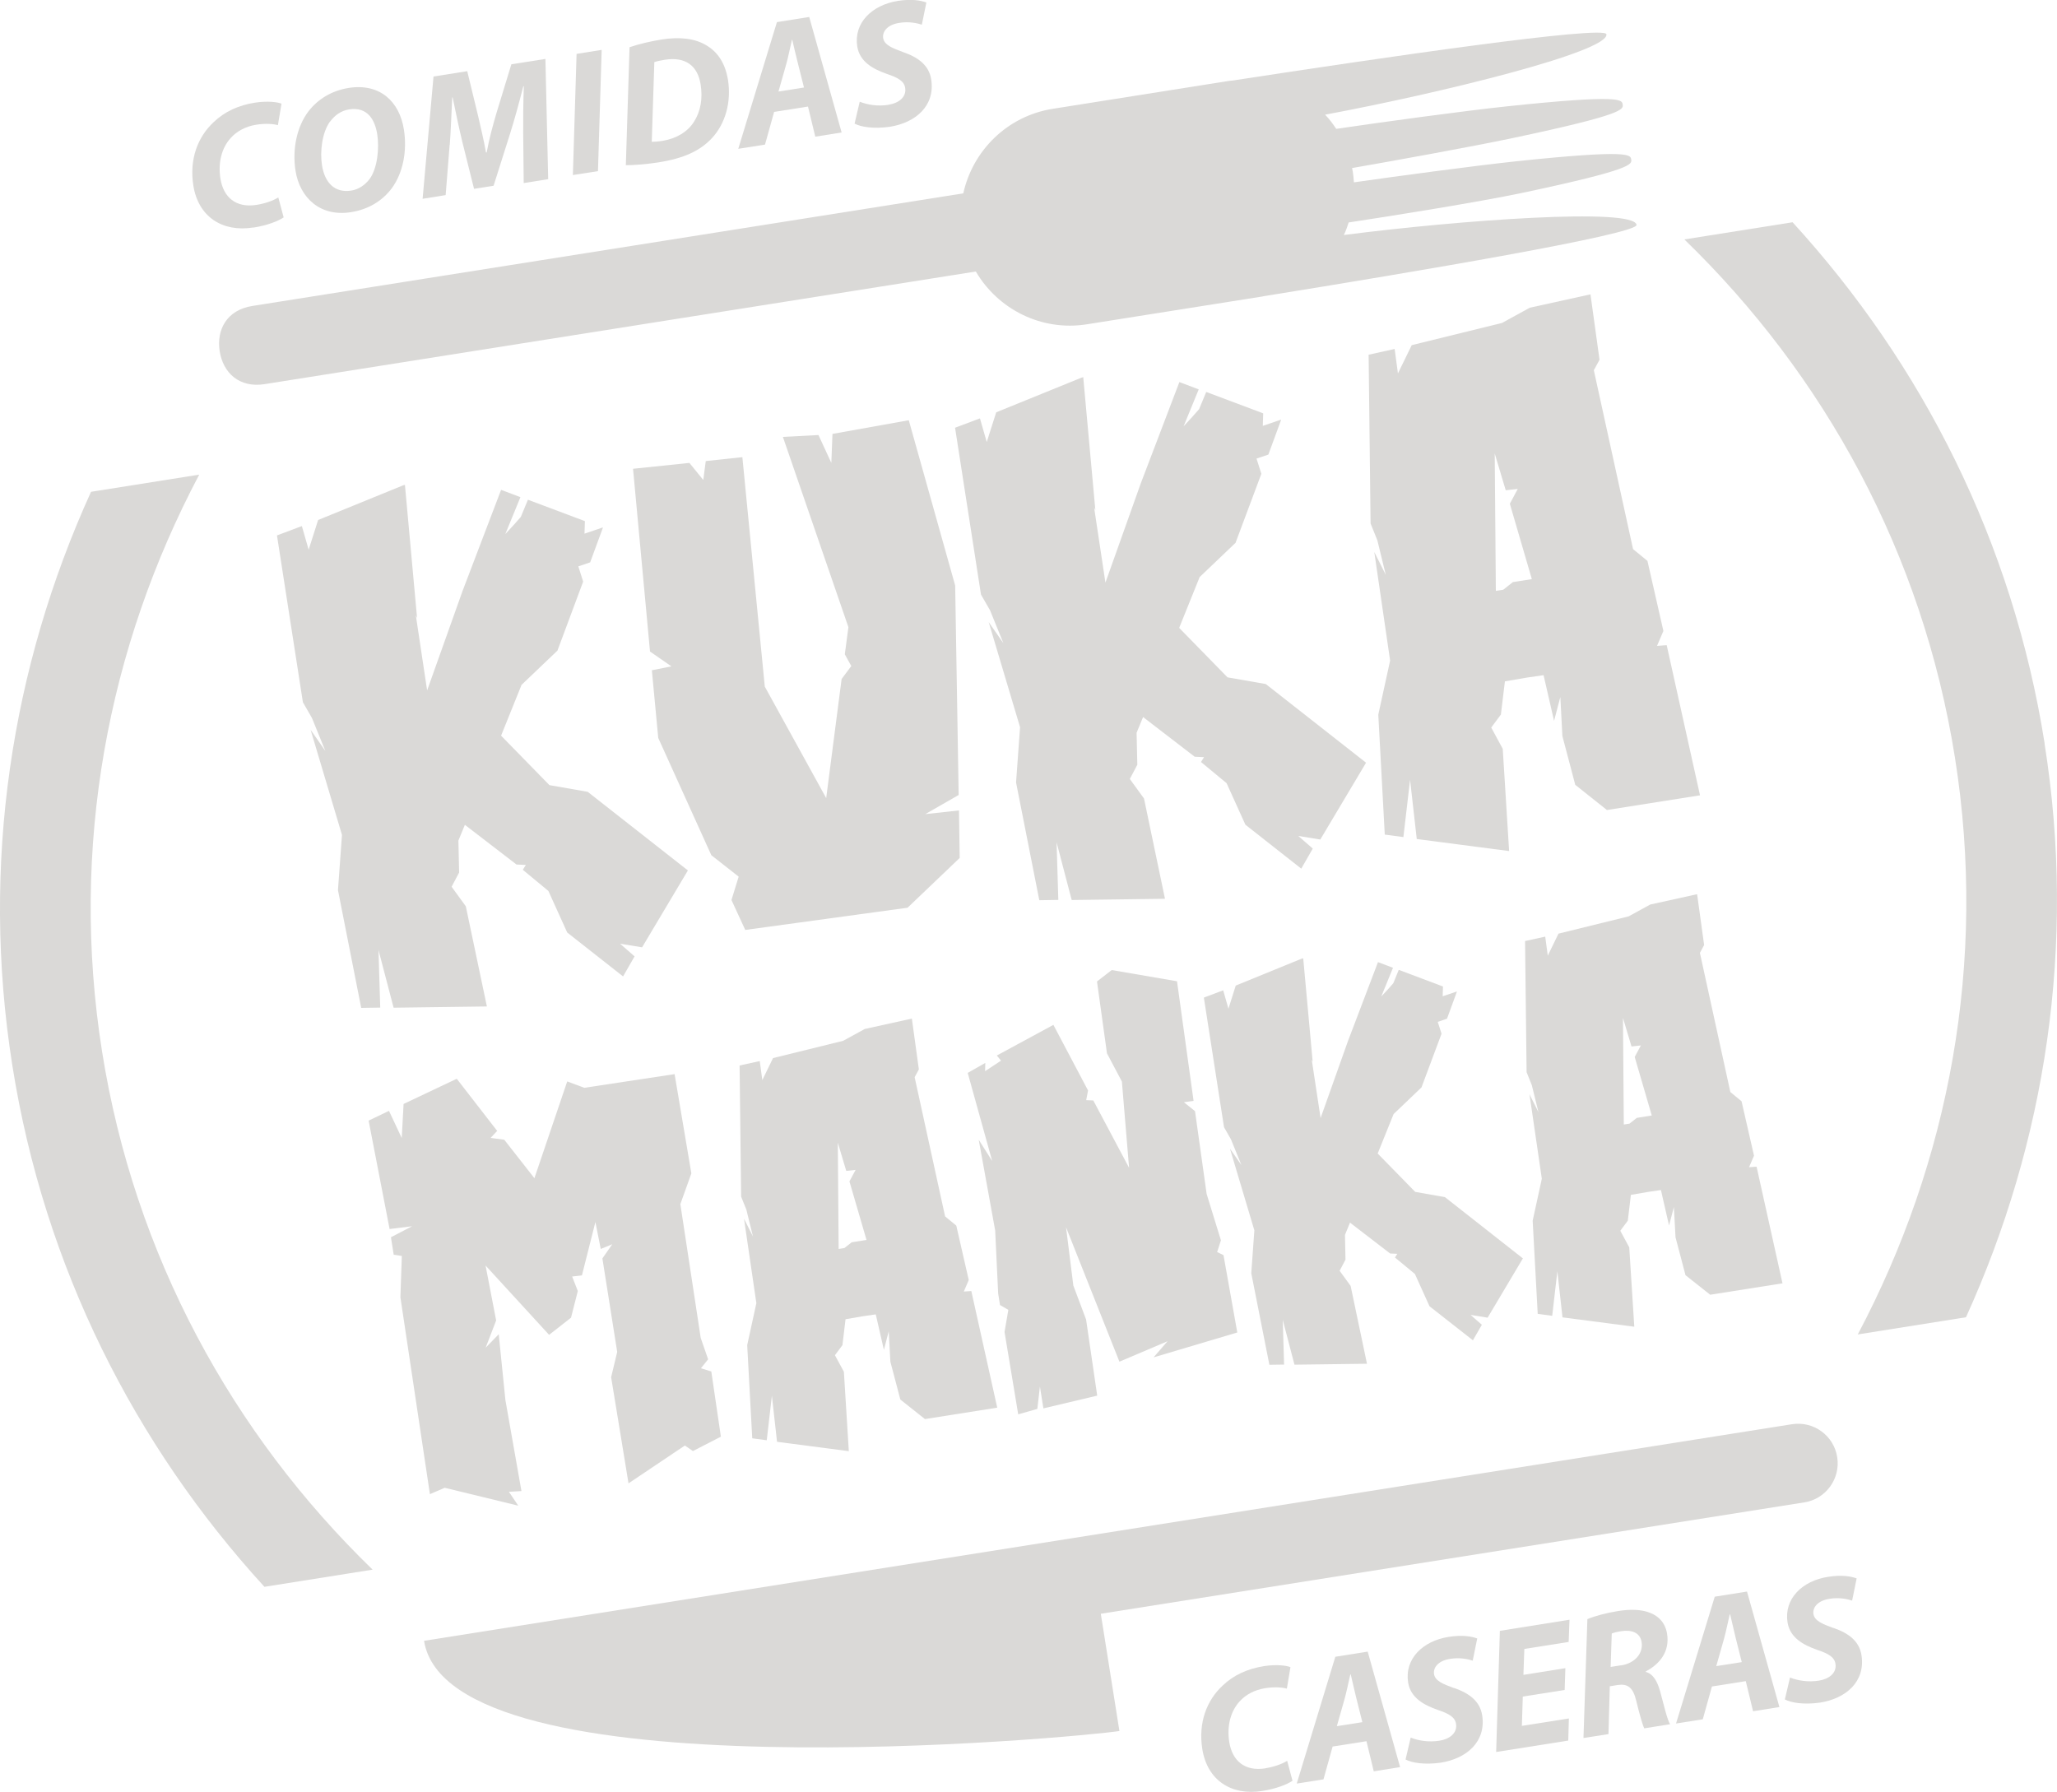 <svg xmlns="http://www.w3.org/2000/svg" id="Capa_2" data-name="Capa 2" viewBox="0 0 200 174.23"><defs><style>      .cls-1 {        fill: #dad9d7;      }    </style></defs><g id="ELEMENTOS"><g><path class="cls-1" d="M123.04,171.94c-2.02,.32-3.23-.74-3.52-2.56-.25-1.6,.15-3,.99-3.93,.61-.69,1.49-1.14,2.48-1.3,.98-.16,1.76-.07,2.13,.04l.35-2.09c-.36-.15-1.33-.29-2.57-.1-1.61,.26-2.96,.87-4.02,1.89-1.55,1.43-2.39,3.61-1.98,6.18,.48,3.02,2.81,4.55,5.83,4.07,1.37-.22,2.37-.62,2.94-.99l-.52-1.94c-.54,.33-1.31,.59-2.11,.72Z"></path><path class="cls-1" d="M129.83,161.1l-3.75,12.32,2.6-.41,.89-3.19,3.29-.52,.71,2.93,2.56-.41-3.15-11.23-3.14,.5Zm.15,6.74l.75-2.64c.2-.71,.38-1.64,.56-2.39h.04c.16,.68,.37,1.59,.52,2.21l.61,2.43-2.48,.39Z"></path><path class="cls-1" d="M141.35,164.13c-1.05-.39-1.81-.69-1.92-1.35-.1-.63,.4-1.3,1.54-1.48,.95-.17,1.81,.03,2.22,.17l.44-2.16c-.54-.19-1.4-.37-2.79-.15-2.49,.39-4.29,2.12-3.93,4.43,.24,1.49,1.53,2.19,2.86,2.66,1.14,.38,1.7,.72,1.8,1.37,.14,.9-.65,1.48-1.6,1.63-1.05,.17-2.07,0-2.81-.3l-.5,2.13c.61,.32,1.81,.53,3.41,.31,2.55-.4,4.44-2.06,4.04-4.61-.21-1.36-1.25-2.15-2.75-2.66Z"></path><polygon class="cls-1" points="152.52 159.65 152.6 157.49 145.83 158.57 145.47 170.35 152.48 169.24 152.54 167.09 147.97 167.81 148.06 164.96 152.13 164.32 152.2 162.2 148.12 162.85 148.21 160.33 152.52 159.65"></polygon><path class="cls-1" d="M160.02,162.58v-.07c1.37-.71,2.34-1.94,2.07-3.64-.17-1.07-.81-1.72-1.63-2.04-.88-.37-2.02-.36-3.11-.19-1.14,.18-2.27,.48-3.01,.79l-.38,11.56,2.43-.38,.13-4.65,.75-.12c.97-.15,1.51,.2,1.83,1.57,.34,1.39,.62,2.36,.77,2.64l2.51-.4c-.28-.44-.62-1.92-.96-3.17-.28-1.02-.69-1.73-1.42-1.92Zm-2.4-.66l-1.02,.16,.11-3.25c.2-.08,.48-.16,.94-.23,.97-.15,1.81,.13,1.96,1.05,.18,1.12-.66,2.07-1.99,2.28Z"></path><path class="cls-1" d="M166.72,155.26l-3.76,12.32,2.6-.41,.89-3.19,3.29-.52,.71,2.93,2.56-.41-3.15-11.23-3.14,.5Zm.15,6.74l.75-2.64c.2-.71,.38-1.64,.56-2.39h.04c.16,.68,.37,1.59,.52,2.21l.61,2.43-2.48,.39Z"></path><path class="cls-1" d="M178.24,158.29c-1.05-.39-1.81-.69-1.92-1.35-.1-.63,.4-1.3,1.54-1.48,.95-.17,1.81,.03,2.22,.17l.44-2.16c-.54-.19-1.4-.37-2.79-.15-2.5,.39-4.29,2.13-3.93,4.43,.24,1.49,1.53,2.19,2.86,2.66,1.14,.38,1.7,.72,1.8,1.37,.14,.9-.65,1.48-1.6,1.63-1.05,.17-2.07,0-2.82-.3l-.5,2.13c.61,.32,1.81,.53,3.41,.31,2.55-.4,4.44-2.06,4.04-4.61-.21-1.36-1.24-2.15-2.75-2.66Z"></path><path class="cls-1" d="M24.64,22.13c1.37-.22,2.37-.62,2.94-.99l-.52-1.94c-.54,.33-1.31,.59-2.11,.72-2.02,.32-3.23-.74-3.52-2.56-.25-1.6,.15-3,.99-3.93,.61-.69,1.49-1.14,2.47-1.3,.98-.16,1.76-.07,2.13,.04l.35-2.09c-.36-.15-1.33-.29-2.57-.1-1.61,.25-2.96,.87-4.02,1.89-1.55,1.43-2.39,3.62-1.98,6.18,.48,3.02,2.81,4.55,5.83,4.07Z"></path><path class="cls-1" d="M34.12,20.63c1.72-.27,3.06-1.11,3.97-2.32,1.1-1.5,1.51-3.63,1.18-5.72-.43-2.73-2.35-4.52-5.37-4.04-1.65,.26-3.01,1.1-3.92,2.29-1.13,1.5-1.57,3.68-1.25,5.75,.42,2.66,2.42,4.51,5.39,4.04Zm-2.02-8.81c.44-.61,1.07-1.06,1.83-1.18,1.8-.29,2.53,1.01,2.75,2.43,.21,1.33,.02,3.29-.74,4.33-.45,.59-1.07,1.02-1.79,1.13-1.66,.26-2.58-.83-2.84-2.44-.22-1.37,.01-3.22,.78-4.28Z"></path><path class="cls-1" d="M43.73,14.08c.1-1.27,.16-3.05,.24-4.61h.04c.31,1.51,.64,3.08,.94,4.32l1.14,4.57,1.9-.3,1.6-5.05c.43-1.36,.89-3.05,1.29-4.62h.05c-.06,1.69-.07,3.31-.06,4.58l.05,4.83,2.38-.38-.27-11.69-3.31,.52-1.43,4.68c-.33,1.11-.73,2.55-.97,3.89h-.07c-.22-1.26-.54-2.55-.78-3.61l-1.04-4.29-3.28,.52-1.06,11.89,2.24-.36,.39-4.9Z"></path><polygon class="cls-1" points="58.5 4.85 56.06 5.24 55.7 17.02 58.14 16.64 58.5 4.85"></polygon><path class="cls-1" d="M64.01,15.79c2.48-.39,4.08-1.13,5.24-2.39,1.24-1.36,1.88-3.41,1.53-5.64-.28-1.68-1.04-2.72-2.08-3.34-1.1-.68-2.59-.86-4.37-.58-1.1,.18-2.17,.43-3.12,.75l-.36,11.47c.58,.01,1.78-.06,3.16-.27Zm-.39-9.75c.25-.09,.6-.16,1.02-.23,2.02-.32,3.19,.59,3.48,2.39,.22,1.38,0,2.63-.64,3.63-.61,.98-1.71,1.64-3.03,1.86-.42,.07-.79,.09-1.08,.1l.25-7.75Z"></path><path class="cls-1" d="M75.27,10.88l3.29-.52,.71,2.93,2.56-.41-3.15-11.23-3.14,.5-3.76,12.32,2.6-.41,.89-3.19Zm1.17-4.62c.2-.71,.38-1.64,.56-2.39h.03c.16,.68,.37,1.59,.53,2.21l.61,2.43-2.48,.39,.75-2.64Z"></path><path class="cls-1" d="M86.4,10.19c-1.05,.17-2.07,0-2.81-.3l-.5,2.13c.61,.32,1.81,.53,3.41,.31,2.55-.4,4.44-2.06,4.04-4.61-.21-1.36-1.25-2.15-2.75-2.66-1.05-.39-1.81-.69-1.92-1.35-.1-.63,.4-1.3,1.54-1.48,.95-.17,1.81,.03,2.22,.17l.44-2.16c-.54-.19-1.4-.37-2.79-.15-2.49,.4-4.29,2.13-3.93,4.43,.24,1.49,1.53,2.19,2.86,2.66,1.14,.38,1.7,.72,1.8,1.37,.14,.9-.65,1.48-1.6,1.63Z"></path><path class="cls-1" d="M66.89,84.64l-9.75-7.65-3.72-.65-4.7-4.81,1.99-4.94,3.49-3.33,2.5-6.71-.47-1.48,1.15-.39,1.24-3.37-.03-.02-1.76,.6,.04-1.22-5.54-2.08-.69,1.67c-.42,.49-.92,1.04-1.51,1.67l1.47-3.59-1.88-.71-3.75,9.84-3.44,9.66-1.1-7.3,.12,.25-1.18-12.95-.05,.03-.1,.02-8.29,3.38-.92,2.89-.66-2.3-2.42,.91,2.52,16.22,.88,1.53,1.3,3.2-1.43-2.05,3.05,10.22-.39,5.37,2.26,11.45,1.85-.03-.17-5.6,1.47,5.61,9.07-.12-2.05-9.74-1.38-1.9,.73-1.38-.07-3.11,.63-1.53,5.02,3.86,.91,.04-.3,.47,2.49,2.06,1.83,4.04,5.43,4.27,1.12-1.95-1.41-1.23,2.14,.35,4.45-7.47Z"></path><polygon class="cls-1" points="72.46 90.42 88.24 88.26 93.31 83.42 93.24 78.8 89.96 79.16 93.21 77.3 92.87 56.93 88.36 40.86 80.94 42.19 80.83 45.01 79.58 42.3 76.12 42.48 82.49 60.98 82.14 63.62 82.77 64.76 81.83 66.02 80.33 77.6 74.36 66.76 72.18 44.45 68.62 44.83 68.38 46.67 67.03 45.01 61.55 45.58 63.2 63.35 65.28 64.79 63.38 65.17 64 71.75 69.16 83.15 71.82 85.24 71.12 87.51 72.46 90.42"></polygon><path class="cls-1" d="M105.3,36.67l-.05,.03-.1,.02-8.29,3.37-.92,2.89-.66-2.3-2.42,.91,2.52,16.22,.88,1.53,1.3,3.2-1.43-2.05,3.05,10.22-.39,5.37,2.26,11.45,1.85-.03-.17-5.6,1.47,5.61,9.07-.12-2.04-9.75-1.38-1.9,.73-1.38-.07-3.11,.63-1.53,5.02,3.86,.91,.04-.3,.47,2.49,2.06,1.83,4.04,5.43,4.27,1.12-1.95-1.41-1.23,2.14,.35,4.45-7.47-9.75-7.65-3.72-.65-4.7-4.81,1.99-4.94,3.49-3.33,2.51-6.71-.47-1.48,1.15-.39,1.24-3.37-.03-.02-1.75,.6,.04-1.22-5.54-2.08-.69,1.67c-.42,.49-.92,1.04-1.51,1.67l1.47-3.59-1.88-.71-3.75,9.84-3.44,9.66-1.1-7.3,.12,.25-1.18-12.95Z"></path><path class="cls-1" d="M154.99,35.96l.53-.98-.88-6.36-5.9,1.3-2.7,1.48-8.78,2.16-1.34,2.75-.32-2.38-2.53,.56,.19,16.41,.66,1.64,.82,3.36-1.12-2.23,1.54,10.56-1.15,5.26,.63,11.66,1.81,.24,.65-5.57,.65,5.76,8.98,1.17-.62-9.94-1.12-2.07,.94-1.26,.39-3.23,2.16-.37,1.6-.23,1.02,4.44,.61-2.32,.2,3.8,1.25,4.74,3.08,2.45,9.05-1.43-3.24-14.6-.94,.07,.62-1.45-1.55-6.81-1.4-1.15-3.82-17.42Zm-7.91,20.65l-.92,.73-.72,.11-.11-13.36,1.07,3.58,1.17-.13-.77,1.44,2.14,7.33-1.86,.29Z"></path><polygon class="cls-1" points="41.8 145.28 43.24 144.66 50.39 146.4 49.48 145.05 50.7 144.98 49.14 136.13 48.49 129.73 47.22 131.04 48.24 128.39 47.21 123.05 53.39 129.79 55.52 128.12 56.18 125.53 55.63 124.12 56.58 124.01 57.89 118.82 58.41 121.44 59.53 120.98 58.57 122.36 60.01 131.45 59.42 133.91 61.11 144.23 66.59 140.55 67.37 141.09 70.09 139.69 69.16 133.35 68.15 133.04 68.85 132.17 68.13 130.09 66.15 117.08 67.22 114.09 65.59 104.44 56.81 105.77 55.15 105.15 51.96 114.56 49.03 110.82 47.7 110.64 48.34 109.96 44.41 104.89 39.24 107.34 39.06 110.65 37.82 108.01 35.84 108.96 37.88 119.5 40.07 119.23 38.01 120.3 38.28 122 39.07 122.12 38.93 126.13 41.8 145.28"></polygon><path class="cls-1" d="M82.22,128.27l1.68-.29,1.25-.18,.79,3.45,.47-1.8,.16,2.95,.97,3.68,2.39,1.9,7.03-1.11-2.52-11.34-.73,.05,.48-1.12-1.21-5.29-1.09-.9-2.96-13.53,.41-.76-.68-4.94-4.58,1.01-2.1,1.15-6.82,1.68-1.04,2.14-.25-1.85-1.96,.43,.15,12.75,.51,1.27,.64,2.61-.87-1.73,1.2,8.21-.89,4.08,.49,9.06,1.41,.19,.5-4.33,.5,4.48,6.98,.91-.48-7.72-.87-1.61,.73-.98,.3-2.51Zm-.77-17.2l.83,2.78,.91-.1-.6,1.12,1.66,5.69-1.44,.23-.71,.56-.56,.09-.08-10.37Z"></path><polygon class="cls-1" points="120.3 129.56 118.96 122.04 118.34 121.74 118.71 120.6 117.32 116.09 116.19 108.04 115.11 107.17 116.05 107.04 114.44 95.41 108.09 94.32 106.66 95.43 107.63 102.42 109.08 105.16 109.78 113.55 106.3 107 105.61 106.97 105.79 106.03 102.42 99.65 96.92 102.63 97.33 103.13 95.78 104.15 95.8 103.35 94.09 104.32 96.47 112.89 95.16 110.82 96.76 119.64 97.05 125.77 97.23 126.89 98.04 127.36 97.67 129.51 99 137.52 100.86 136.99 101.11 134.82 101.45 136.94 106.68 135.7 105.6 128.3 104.36 125 103.65 119.33 108.84 132.4 113.52 130.41 112.16 131.98 120.3 129.56"></polygon><path class="cls-1" d="M148.06,122.35l-7.57-5.95-2.89-.51-3.65-3.73,1.55-3.84,2.71-2.59,1.95-5.22-.37-1.15,.9-.31,.96-2.62-.02-.02-1.36,.46,.03-.95-4.3-1.62-.53,1.3c-.32,.38-.71,.81-1.17,1.29l1.14-2.79-1.46-.55-2.91,7.65-2.67,7.51-.86-5.67,.09,.19-.92-10.06-.04,.03h-.08s-6.44,2.63-6.44,2.63l-.71,2.25-.51-1.79-1.88,.71,1.96,12.6,.68,1.19,1.01,2.49-1.11-1.59,2.37,7.94-.3,4.17,1.76,8.9,1.43-.02-.13-4.35,1.14,4.36,7.05-.09-1.59-7.57-1.07-1.47,.57-1.08-.05-2.41,.49-1.19,3.9,3,.7,.03-.23,.36,1.94,1.6,1.42,3.14,4.22,3.31,.87-1.51-1.1-.96,1.66,.27,3.45-5.8Z"></path><path class="cls-1" d="M165.03,86.94l-4.58,1.01-2.1,1.15-6.82,1.68-1.04,2.14-.25-1.85-1.96,.43,.15,12.75,.51,1.27,.64,2.61-.87-1.73,1.2,8.21-.89,4.08,.49,9.06,1.41,.19,.5-4.33,.5,4.48,6.98,.91-.49-7.72-.87-1.61,.73-.98,.3-2.51,1.68-.29,1.24-.18,.79,3.45,.47-1.8,.16,2.95,.97,3.68,2.4,1.9,7.03-1.11-2.52-11.34-.73,.05,.48-1.12-1.21-5.29-1.09-.9-2.96-13.53,.41-.76-.68-4.94Zm-5.88,21.75l-.71,.56-.56,.09-.08-10.37,.83,2.78,.91-.1-.6,1.12,1.66,5.69-1.44,.23Z"></path><path class="cls-1" d="M9.92,102.22c-3.15-19.88,.58-39.31,9.45-56.07l-10.52,1.67C1.12,64.82-1.9,84.01,1.2,103.6c3.1,19.59,11.9,36.9,24.51,50.69l10.52-1.67c-13.61-13.19-23.16-30.52-26.31-50.4Z"></path><path class="cls-1" d="M198.8,72.3c-3.1-19.59-11.9-36.9-24.51-50.69l-10.52,1.67c13.61,13.19,23.16,30.52,26.31,50.4,3.15,19.88-.58,39.31-9.45,56.07l10.52-1.67c7.73-17.01,10.75-36.19,7.64-55.78Z"></path><path class="cls-1" d="M175.43,146.08c2.1-.33,3.53-2.3,3.2-4.4-.33-2.1-2.3-3.53-4.4-3.2l-133,21.06c2.41,15.2,63.79,9.37,67.61,8.77l-1.81-11.4,68.4-10.83Z"></path><path class="cls-1" d="M21.36,34.15c.33,2.1,1.9,3.59,4.37,3.2l69.15-10.95c2.14,3.66,6.37,5.84,10.81,5.13l17.04-2.7s.09-.02,.13-.03c14.5-2.33,36.41-6.02,36.26-6.94-.27-1.69-17.21-.46-28.46,.99,.19-.39,.34-.8,.47-1.22,4.25-.64,12.65-1.99,16.8-2.86,10.83-2.29,10.75-2.79,10.67-3.27-.07-.46-.15-.98-11.16,.18-4.14,.44-11.97,1.5-15.8,2.05-.02-.35-.06-.69-.11-1.04h0c-.02-.12-.05-.24-.07-.35,3.8-.66,11.56-2.06,15.64-2.92,10.83-2.29,10.75-2.78,10.67-3.27-.07-.46-.16-.98-11.16,.18-4.2,.44-12.52,1.58-16.69,2.2-.32-.49-.68-.96-1.08-1.38,11.15-2.08,27.62-6.12,27.35-7.82-.14-.9-21.82,2.27-36.34,4.5-.15,.02-.3,.02-.45,.05l-17.04,2.7c-4.44,.7-7.79,4.08-8.7,8.22L24.53,29.75c-2.47,.39-3.5,2.3-3.17,4.4Z"></path></g></g></svg>